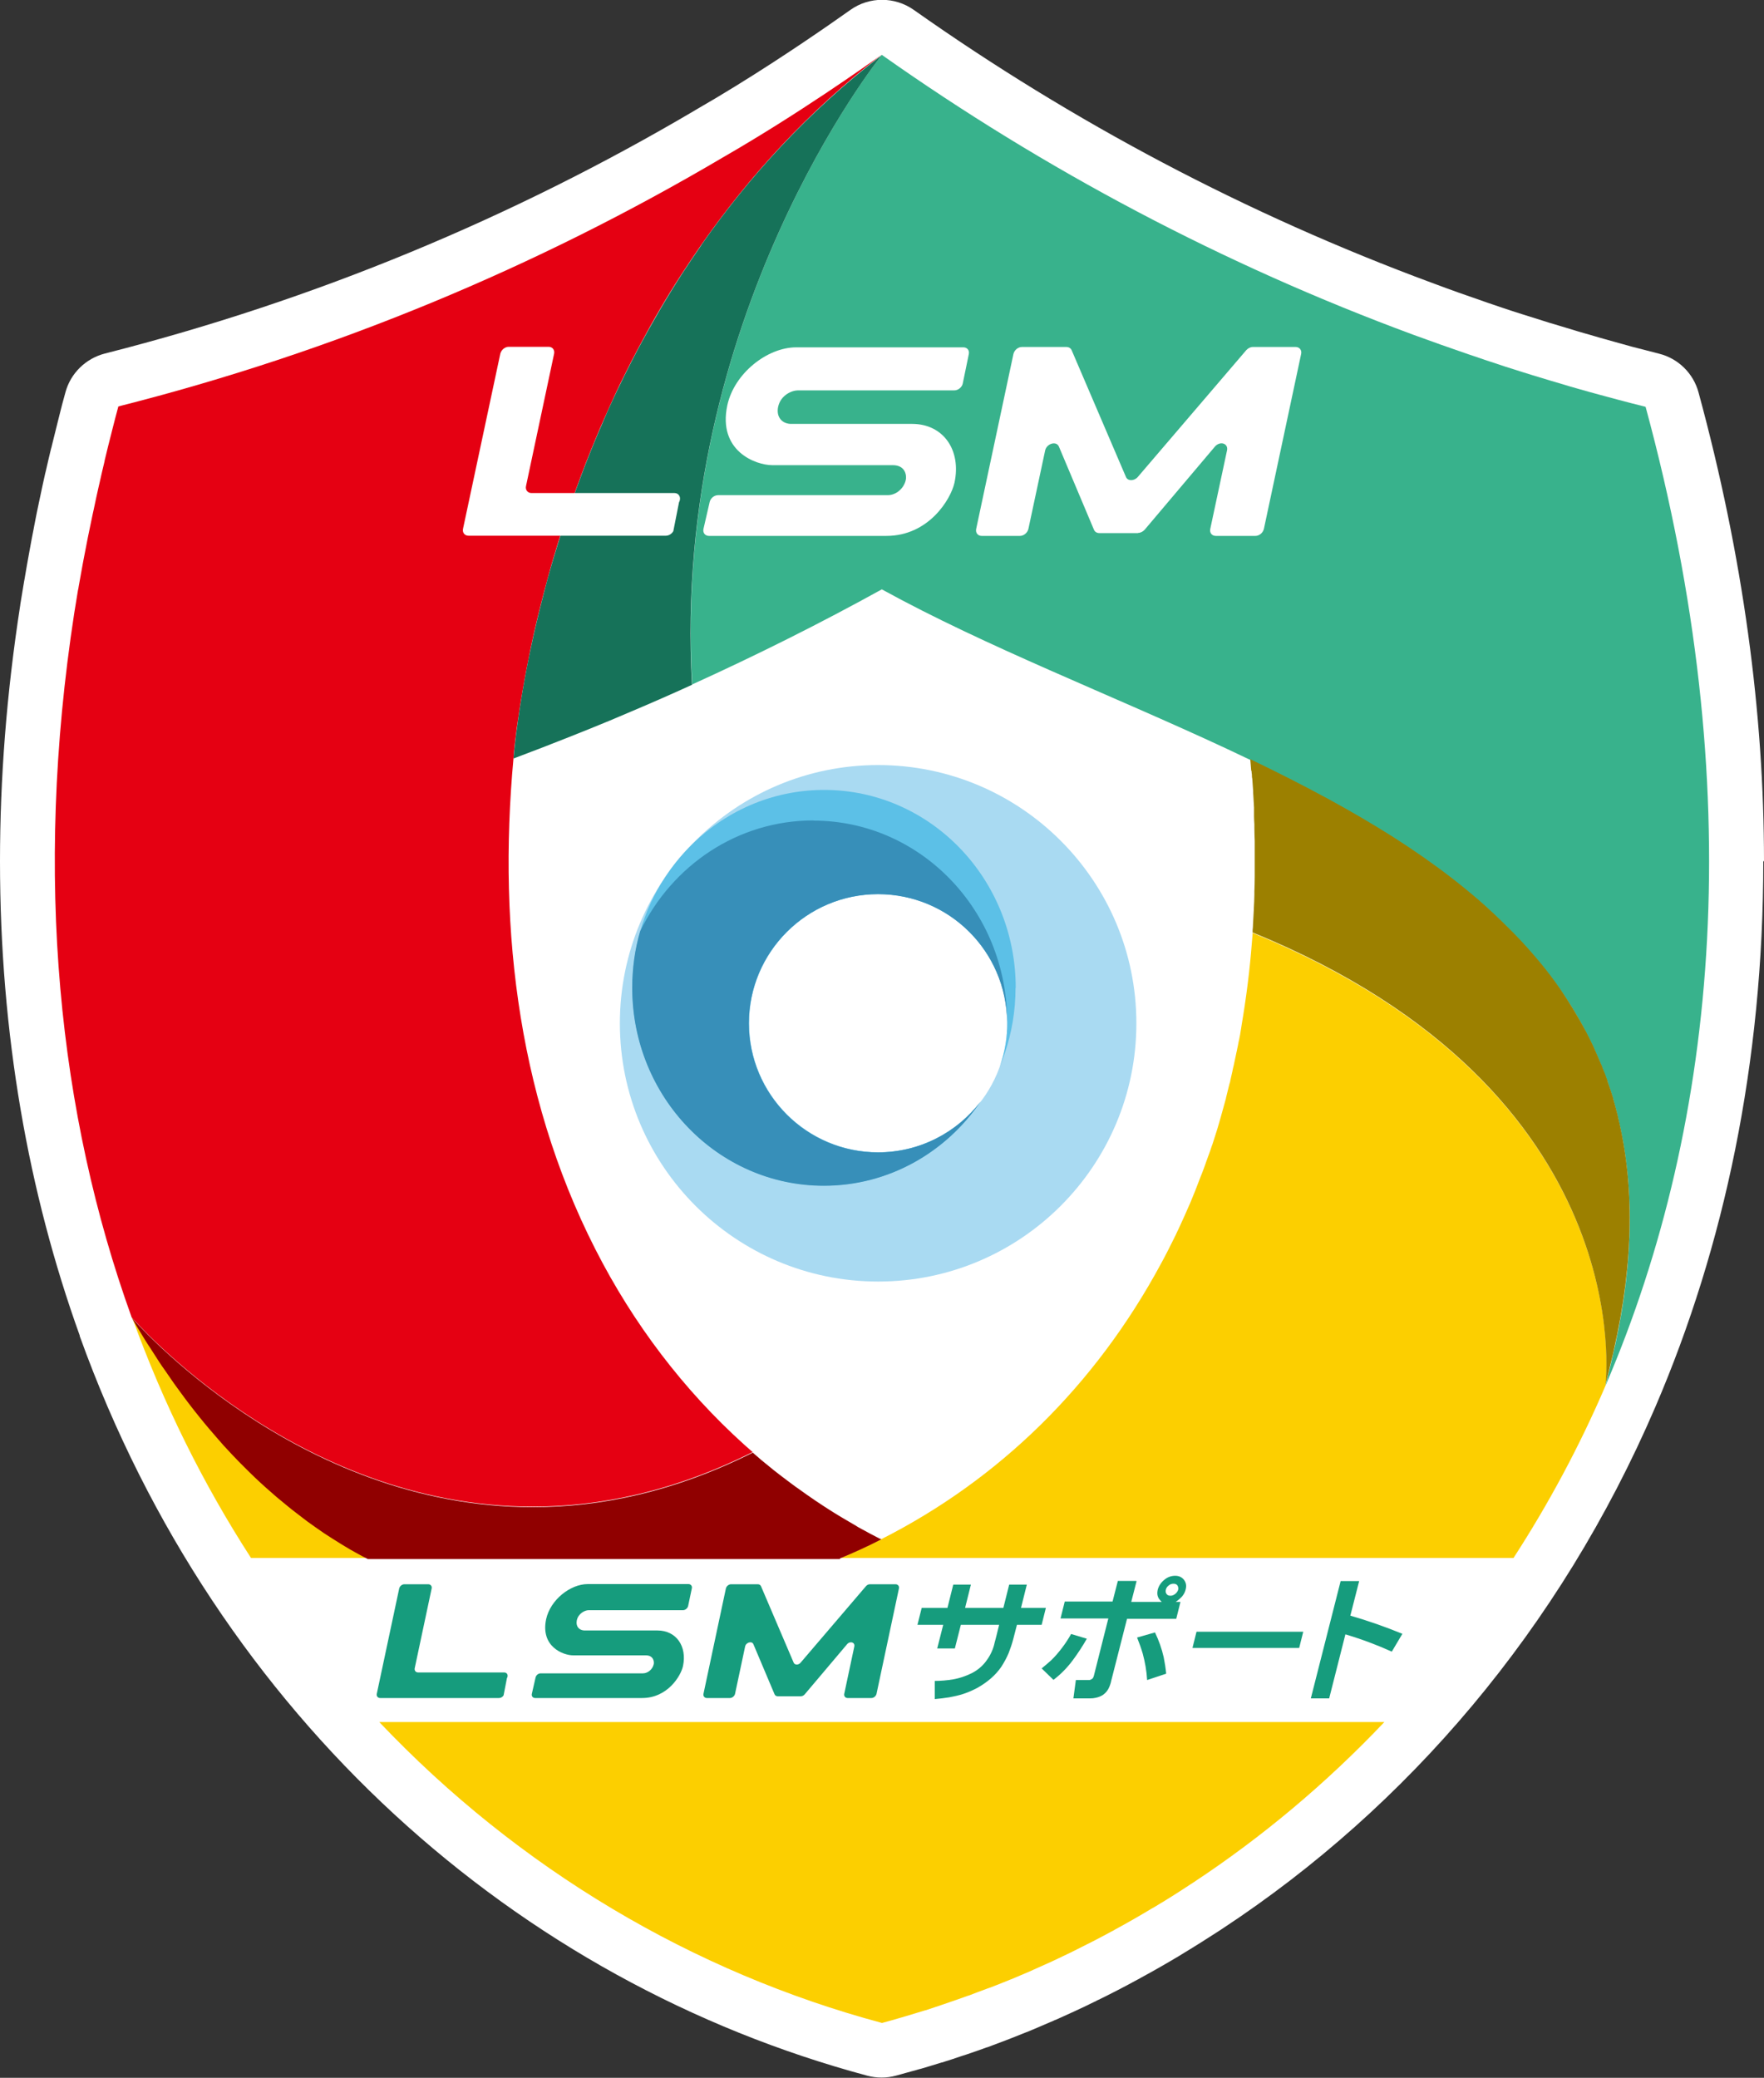 <?xml version="1.0" encoding="UTF-8"?><svg id="_レイヤー_1" xmlns="http://www.w3.org/2000/svg" viewBox="0 0 100 117.79"><rect x="0" y="0" width="100" height="117.79" fill="#333333" stroke="none"/><defs><style>.cls-1{fill:none;}.cls-2{fill:#fff;}.cls-3{fill:#fccf00;}.cls-4{fill:#9c8000;}.cls-5{fill:#900000;}.cls-6{fill:#a9daf2;}.cls-7{fill:#e50012;}.cls-8{fill:#167259;}.cls-9{fill:#169c7d;}.cls-10{fill:#38b28c;}.cls-11{fill:#378fb9;}.cls-12{fill:#5cc0e7;}</style></defs><path class="cls-2" d="M100,48.82c0-8.34-1.17-17.23-3.71-26.57-.29-1.08-1.15-1.93-2.24-2.2-.51-.13-1.03-.27-1.55-.4h0c-.15-.04-.32-.09-.5-.14-.35-.1-.7-.19-1.04-.29-.19-.05-.38-.11-.59-.17h0c-.33-.09-.65-.19-.97-.28h0c-.19-.06-.39-.12-.59-.18-.32-.1-.64-.19-.97-.29-.19-.06-.38-.12-.57-.18h0c-.34-.11-.67-.21-1.02-.32-.18-.06-.35-.11-.5-.16h0c-.39-.13-.79-.26-1.19-.4h0c-.13-.04-.23-.08-.32-.11-1.02-.35-2.04-.71-3.05-1.09-10.52-3.89-20.38-9.12-29.39-15.48-1.08-.76-2.52-.76-3.59,0-.23,.16-.63,.44-1.17,.82-1.62,1.12-4.52,3.08-7.62,4.86l-.03,.02c-10.31,6.08-21.54,10.76-33.44,13.78-1.09,.28-1.95,1.12-2.24,2.2-.13,.46-.25,.92-.36,1.37h0c-.02,.09-.05,.19-.07,.28h0c-.11,.44-.22,.88-.33,1.33-.02,.1-.04,.17-.06,.23h0c-.1,.42-.2,.83-.29,1.24h0s-.02,.09-.04,.16h0c-.1,.45-.2,.9-.29,1.34-.02,.09-.04,.19-.06,.28h0c-.09,.44-.19,.89-.27,1.34h0s-.02,.11-.02,.11h0c-.08,.42-.17,.85-.24,1.27-.01,.06-.02,.13-.04,.22-.08,.44-.16,.88-.23,1.31h0c-.01,.08-.03,.16-.04,.22-.07,.44-.15,.89-.22,1.33v.02s0,0,0,0h0C.37,39.31,0,44.15,0,48.82c0,9.78,1.61,18.8,4.52,26.89,0,0,0,0,0,0h0s0,.01,0,.02h0s0,.03,.01,.04c3.9,10.82,10.12,19.98,17.82,27.08,7.72,7.12,16.94,12.17,26.82,14.82,.53,.14,1.08,.14,1.61,0,.4-.11,.78-.22,1.16-.32h0c.1-.03,.2-.06,.29-.08,.38-.11,.76-.23,1.15-.35h.02s0,0,0,0c.38-.12,.76-.24,1.13-.37h0c.09-.03,.19-.06,.28-.09,.38-.13,.76-.26,1.14-.4h0s.02,0,.02,0h0c.38-.14,.75-.28,1.11-.42,.09-.03,.18-.07,.26-.1h0c.37-.15,.75-.3,1.13-.45l.06-.03h.01c.36-.15,.71-.3,1.05-.45h.01c.07-.03,.14-.07,.21-.1h.02c.35-.16,.71-.32,1.08-.49h0s0,0,0,0l.04-.02c.38-.17,.75-.35,1.11-.53h.02c.05-.04,.11-.06,.18-.1h.01c.75-.37,1.49-.75,2.22-1.15,.06-.03,.12-.06,.18-.1h0c.74-.4,1.47-.82,2.19-1.25,.06-.03,.11-.07,.16-.1h0c.73-.44,1.44-.89,2.15-1.35,.06-.04,.11-.07,.15-.1,10.44-6.88,19.1-16.95,24.52-29.56,0,0,0,0,0,0,3.91-9.1,6.12-19.5,6.12-30.94Z"/><g><path class="cls-6" d="M49.78,43.37c-8.09,0-14.64,6.56-14.64,14.64s6.56,14.64,14.64,14.64,14.64-6.56,14.64-14.64-6.56-14.64-14.64-14.64m0,21.96c-4.04,0-7.32-3.28-7.32-7.32s3.28-7.32,7.32-7.32,7.32,3.28,7.32,7.32-3.28,7.32-7.32,7.32"/><path class="cls-12" d="M57.57,56c0,1.31-.22,2.57-.62,3.74-.08,.24-.17,.48-.27,.72,.21-.6,.35-1.23,.4-1.89v-.12c.01-.08,.02-.17,.02-.26,0-.04,0-.09,0-.13v-.13c-.04-4.01-3.3-7.25-7.32-7.25s-7.32,3.28-7.32,7.32,3.28,7.32,7.32,7.32c2.37,0,4.47-1.12,5.81-2.87-1.97,2.88-5.21,4.76-8.88,4.76-6,0-10.86-5.02-10.86-11.22,0-1.12,.16-2.2,.45-3.21,.31-1.09,.78-2.11,1.39-3.03l.02-.03c.4-.61,.86-1.18,1.37-1.7,1.96-2,4.66-3.24,7.64-3.24,6,0,10.86,5.02,10.86,11.22"/><path class="cls-11" d="M46.11,46.51c-4.3,0-8.01,2.55-9.82,6.28h0c-.3,1.02-.45,2.1-.45,3.21,0,6.19,4.86,11.22,10.86,11.22,3.67,0,6.91-1.88,8.88-4.76-1.34,1.74-3.45,2.87-5.81,2.87-4.04,0-7.32-3.28-7.32-7.32h0c0-4.04,3.28-7.32,7.32-7.32s7.28,3.24,7.32,7.25v-.05c0-6.28-4.92-11.37-10.98-11.37"/></g><g><path class="cls-1" d="M37.28,39.68s0,0,0,0c-.02,.01-.05,.02-.07,.03,0,0,0,0-.01,0-.02,0-.04,.02-.07,.03,0,0-.01,0-.02,0-.02,0-.04,.02-.06,.03,0,0-.01,0-.02,0-.02,0-.04,.02-.06,.03,0,0-.01,0-.02,0-.02,0-.04,.02-.06,.03,0,0-.01,0-.02,0-.02,0-.04,.02-.06,.03,0,0-.01,0-.02,0-.02,0-.04,.02-.06,.03,0,0-.01,0-.02,0-.02,0-.04,.02-.07,.03,0,0-.01,0-.02,0-.02,0-.05,.02-.07,.03,0,0,0,0-.01,0-.02,.01-.05,.02-.07,.03,0,0,0,0-.01,0-.03,.01-.05,.02-.08,.03,0,0,0,0,0,0-.19,.08-.39,.16-.59,.24-.81,.35-1.63,.69-2.45,1.02-.32,.13-.63,.26-.95,.38-1.08,.43-2.17,.85-3.26,1.26,0,0,0,0,0,0h0c-.9,9.83,.32,19.82,5.06,28.64,2.23,4.15,5.17,7.84,8.67,10.85,.1,.09,.21,.18,.31,.27,.23,.19,.46,.38,.7,.57,.1,.08,.21,.17,.32,.25,.29,.23,.59,.45,.89,.67,.04,.03,.08,.06,.13,.09,.34,.25,.69,.49,1.04,.73,.1,.07,.2,.13,.3,.2,.26,.17,.52,.34,.78,.5,.12,.07,.24,.15,.36,.22,.27,.16,.54,.32,.82,.48,.1,.06,.2,.11,.29,.17,.38,.21,.77,.42,1.16,.62,0,0,0,0,0,0,0,0,0,0,0,.01,6.63-3.36,12.12-8.68,15.86-15.64,.13-.24,.26-.49,.39-.74,.03-.07,.07-.13,.1-.2,.11-.22,.22-.44,.33-.66l.04-.09c.12-.24,.23-.49,.34-.73,.03-.07,.07-.15,.1-.22,.09-.2,.17-.39,.26-.59,.03-.06,.05-.12,.08-.18,.1-.24,.2-.47,.29-.71,.04-.09,.07-.17,.1-.26,.07-.17,.14-.35,.2-.52,.03-.08,.07-.17,.1-.25,.09-.23,.17-.46,.25-.69,.04-.1,.07-.2,.11-.3,.05-.15,.11-.31,.16-.46,.04-.11,.07-.21,.11-.32,.07-.22,.14-.44,.21-.66,.04-.11,.07-.23,.1-.34,.04-.14,.08-.28,.12-.42,.04-.12,.07-.24,.1-.36,.06-.22,.12-.43,.18-.65h0s0-.02,0-.02l.02-.08c.05-.2,.1-.41,.15-.61,.02-.08,.04-.16,.06-.24v-.03c.05-.18,.09-.36,.13-.53,.03-.12,.06-.24,.08-.36,.05-.22,.09-.44,.14-.66l.02-.1s.02-.09,.03-.14c.03-.13,.05-.26,.08-.4,.02-.11,.04-.23,.07-.34,.01-.05,.02-.11,.03-.16,.03-.16,.06-.33,.08-.49h0c.27-1.56,.46-3.12,.58-4.69h0c.02-.23,.03-.45,.05-.68,.04-.66,.08-1.32,.1-1.98,0-.04,0-.08,0-.13v-.03c.02-.7,.03-1.4,.02-2.1,0-.07,0-.14,0-.21,0-.67-.02-1.33-.05-2,0-.07,0-.14,0-.21-.03-.71-.07-1.43-.13-2.14,0,0,0-.01,0-.02,0,0,0,0,0,0,0,0,0,0,0,0-.02-.28-.05-.56-.07-.84-.44-.21-.89-.42-1.33-.63-6.62-3.09-13.65-5.78-19.56-9.04h0s0,0,0,0c-3.51,1.93-7.1,3.73-10.75,5.39,0,0,0,0,0,0-.65,.3-1.31,.59-1.97,.88Z"/><path class="cls-3" d="M20.54,88.17c-.11-.06-.22-.12-.33-.18-.21-.12-.43-.24-.64-.37-.09-.06-.19-.11-.28-.17-.29-.18-.59-.36-.88-.56-.01,0-.02-.01-.03-.02-.31-.2-.61-.42-.91-.64-.08-.06-.17-.12-.25-.19-.22-.16-.43-.33-.65-.5-.11-.08-.21-.17-.32-.26-.19-.16-.39-.32-.58-.48-.11-.09-.22-.19-.33-.29-.19-.17-.38-.34-.57-.51-.11-.1-.21-.2-.32-.3-.2-.19-.4-.39-.6-.59-.09-.09-.18-.18-.27-.27-.28-.29-.56-.58-.84-.89,0,0-.01-.02-.02-.02-.29-.32-.57-.64-.85-.98-.09-.1-.17-.21-.26-.31-.2-.24-.39-.47-.58-.72-.1-.13-.21-.27-.31-.4-.18-.23-.35-.46-.52-.7-.11-.14-.21-.29-.32-.44-.17-.24-.34-.49-.51-.74-.1-.15-.2-.3-.31-.45-.18-.27-.36-.55-.54-.84-.09-.14-.17-.27-.26-.4-.26-.42-.52-.86-.78-1.3h0s0,0,0,0h0s0,0,0,0h0c1.78,4.94,4.06,9.51,6.75,13.67h6.65c-.1-.05-.21-.11-.31-.17Z"/><path class="cls-3" d="M50,114.68c.37-.1,.73-.2,1.1-.31,.09-.03,.18-.05,.27-.08,.37-.11,.73-.22,1.09-.33h.02c.36-.12,.72-.24,1.07-.36,.09-.03,.17-.06,.26-.09,.36-.12,.72-.25,1.08-.38h.02c.35-.14,.71-.27,1.06-.4,.08-.03,.16-.06,.25-.09,.36-.14,.72-.28,1.08-.43h.01c.35-.15,.7-.3,1.06-.45,.07-.03,.15-.07,.22-.1,.36-.16,.72-.32,1.07-.48h0c.35-.17,.7-.33,1.05-.5,.07-.03,.13-.07,.2-.1,.71-.35,1.41-.71,2.11-1.09,.06-.03,.12-.06,.18-.1,.7-.38,1.4-.78,2.08-1.19,.05-.03,.1-.06,.16-.09,.69-.41,1.37-.84,2.05-1.29,.05-.03,.09-.06,.14-.09,3.91-2.58,7.55-5.63,10.85-9.11H21.5c7.91,8.34,17.8,14.19,28.5,17.06Z"/><path class="cls-3" d="M91.02,78.54s2.14-16.59-20-25.65c0-.05,0-.1,0-.15-.01,.22-.03,.45-.05,.67h0c-.12,1.58-.32,3.14-.58,4.68h0c-.03,.18-.05,.34-.08,.5,0,.05-.02,.11-.03,.16-.02,.11-.04,.23-.07,.34-.02,.13-.05,.26-.08,.4,0,.05-.02,.09-.03,.14l-.02,.1c-.05,.22-.09,.44-.14,.66-.03,.12-.06,.24-.08,.36-.04,.18-.08,.36-.12,.53v.03c-.03,.08-.05,.16-.07,.24-.05,.2-.1,.41-.15,.61l-.02,.08h0s0,.02,0,.02c-.06,.22-.12,.43-.18,.65-.03,.12-.07,.24-.1,.36-.04,.14-.08,.28-.12,.42-.03,.11-.07,.23-.1,.34-.07,.22-.14,.44-.21,.66-.03,.11-.07,.21-.11,.32-.05,.15-.1,.31-.16,.46-.04,.1-.07,.2-.11,.3-.08,.23-.16,.46-.25,.69-.03,.09-.07,.17-.1,.25-.07,.17-.13,.35-.2,.52-.03,.09-.07,.17-.1,.26-.1,.24-.19,.47-.29,.71-.03,.06-.05,.12-.08,.18-.09,.2-.17,.39-.26,.59-.03,.07-.07,.15-.1,.22-.11,.24-.22,.49-.34,.73l-.04,.09c-.11,.22-.22,.44-.33,.66-.03,.07-.07,.13-.1,.2-.13,.25-.25,.49-.39,.74-3.75,6.97-9.23,12.28-15.86,15.64,0,0,0,0,0,0-.76,.38-1.53,.73-2.32,1.07h38.15c1.98-3.06,3.74-6.32,5.23-9.8,0-.01,0-.02,0-.03,0,.01,0,.02,0,.03Z"/><path class="cls-7" d="M7.45,74.66s0,0,0,0h0s0,0,0,0c.09,.1,9.27,10.75,22.75,10.75,3.84,0,8.03-.87,12.46-3.09,.06,.05,.12,.1,.18,.15-3.5-3.01-6.44-6.7-8.67-10.85-4.74-8.82-5.97-18.81-5.06-28.64,0,0,.03-.5,.15-1.4,.02-.2,.05-.42,.09-.66,.15-1.07,.39-2.52,.75-4.24,.2-.96,.45-2,.74-3.11,.12-.44,.24-.9,.37-1.37,.27-.93,.56-1.9,.9-2.9,.08-.25,.17-.5,.26-.76,.18-.51,.36-1.02,.56-1.55,.1-.26,.2-.52,.3-.79,.21-.53,.42-1.06,.65-1.6,.11-.27,.23-.54,.35-.81,.24-.54,.48-1.09,.74-1.64,.13-.27,.26-.55,.4-.82,.27-.55,.55-1.1,.85-1.66,.74-1.39,1.54-2.78,2.44-4.16,.36-.55,.73-1.1,1.11-1.65,2.69-3.84,6.04-7.56,10.23-10.77-.9,.64-4.74,3.37-9.03,5.84-10.56,6.23-22.07,11.03-34.26,14.11-.12,.45-.24,.89-.35,1.34-.02,.09-.05,.19-.07,.28-.11,.43-.22,.86-.32,1.29-.02,.08-.04,.15-.05,.23-.1,.4-.19,.81-.28,1.21-.01,.06-.03,.11-.04,.17-.1,.43-.19,.86-.28,1.29-.02,.09-.04,.18-.06,.27-.09,.43-.18,.87-.27,1.3l-.02,.1c-.08,.41-.16,.83-.24,1.24-.01,.07-.03,.14-.04,.21-.08,.43-.15,.85-.23,1.28-.01,.07-.02,.14-.04,.21-.07,.43-.14,.86-.21,1.29h0s0,0,0,0c-2.31,15-.88,28.44,3.24,39.89,0,0,0,0,0,0h0s0,0,0,0c0,0,0,0,0,0h0s0,0,0,0Z"/><path class="cls-10" d="M93.28,23.06c-.53-.13-1.06-.27-1.59-.41-.17-.05-.34-.09-.52-.14-.36-.1-.72-.19-1.07-.29-.2-.06-.4-.11-.6-.17-.33-.09-.66-.19-.99-.29-.2-.06-.41-.12-.61-.18-.33-.1-.66-.2-.99-.3-.19-.06-.39-.12-.58-.18-.35-.11-.7-.22-1.04-.33-.17-.06-.34-.11-.51-.17-.41-.13-.81-.27-1.22-.41-.11-.04-.22-.07-.33-.11-1.05-.36-2.09-.73-3.13-1.11-10.77-3.98-20.88-9.34-30.11-15.86,0,0-11.94,14.8-10.75,35.69,3.65-1.66,7.24-3.45,10.75-5.39h0s0,0,0,0c5.91,3.25,12.94,5.95,19.56,9.04,.45,.21,.89,.42,1.33,.63h0s0,0,0,0c1.53,.73,3.02,1.49,4.47,2.28,1.25,.68,2.46,1.39,3.63,2.13,1.17,.74,2.28,1.52,3.34,2.34,.53,.41,1.04,.83,1.54,1.26,.56,.49,1.09,.99,1.61,1.51,.48,.48,.95,.98,1.4,1.49,.35,.4,.68,.81,1,1.22,.19,.25,.38,.51,.56,.77,.55,.78,1.05,1.6,1.49,2.46,.15,.29,.3,.59,.44,.89,.03,.06,.05,.12,.08,.19,.11,.24,.22,.49,.32,.74,.02,.06,.04,.12,.07,.17,.1,.26,.2,.52,.3,.78,.02,.04,.03,.09,.04,.14,.1,.28,.19,.56,.28,.85,0,.03,.02,.06,.02,.09,.09,.31,.17,.62,.25,.93,0,.01,0,.02,0,.03,.9,3.66,.93,7.9-.15,12.87-.06,.24-.12,.49-.17,.74-.03,.12-.05,.23-.08,.35,0,0,0,0,0,.01-.1,.39-.2,.79-.3,1.19,0,.01,0,.02,0,.03h0s0,0,0,0c6.46-15.04,8.12-33.9,2.27-55.47Z"/><path class="cls-5" d="M47.63,88.34c.79-.33,1.57-.68,2.32-1.07,0,0,0,0,0-.01,0,0,0,0,0,0-.01,0-.02-.01-.03-.02,0,0-.01,0-.02-.01,0,0,0,0-.01,0,0,0-.02,0-.03-.01,0,0,0,0,0,0-.36-.18-.72-.38-1.07-.57-.1-.05-.2-.11-.29-.17-.28-.16-.55-.32-.82-.48-.12-.07-.24-.15-.36-.22-.26-.16-.52-.33-.78-.5-.1-.07-.2-.13-.3-.2-.35-.24-.7-.48-1.04-.73-.04-.03-.08-.06-.13-.09-.3-.22-.6-.45-.89-.67-.11-.08-.21-.17-.32-.25-.23-.19-.47-.38-.7-.57-.1-.09-.21-.18-.31-.27-.06-.05-.12-.1-.18-.15-4.43,2.22-8.62,3.09-12.46,3.09-13.48,0-22.66-10.65-22.75-10.75,.26,.45,.52,.88,.78,1.3,.09,.14,.17,.27,.26,.4,.18,.28,.36,.56,.54,.84,.1,.15,.2,.3,.31,.45,.17,.25,.34,.5,.51,.74,.11,.15,.21,.29,.32,.44,.17,.24,.35,.47,.52,.7,.1,.13,.21,.27,.31,.4,.19,.25,.39,.48,.58,.72,.09,.1,.17,.21,.26,.31,.28,.33,.57,.66,.85,.98,0,0,.01,.02,.02,.02,.28,.31,.56,.6,.84,.89,.09,.09,.18,.18,.27,.27,.2,.2,.4,.4,.6,.59,.11,.1,.21,.2,.32,.3,.19,.17,.38,.35,.57,.51,.11,.1,.22,.19,.33,.29,.19,.16,.39,.32,.58,.48,.11,.09,.21,.17,.32,.26,.22,.17,.43,.33,.65,.5,.08,.06,.17,.13,.25,.19,.3,.22,.61,.43,.91,.64,.01,0,.02,.01,.03,.02,.29,.19,.59,.38,.88,.56,.09,.06,.19,.11,.28,.17,.21,.13,.42,.25,.64,.37,.11,.06,.22,.12,.33,.18,.11,.06,.22,.11,.33,.17h26.76Z"/><path class="cls-4" d="M70.95,43.72c0,.07,.01,.13,.02,.2,0,0,0,0,0,0,0,0,0,0,0,0,0,0,0,0,0,.01,0,0,0,0,0,0,0,.07,0,.14,.02,.21,.02,.23,.03,.47,.05,.7,0,.08,0,.17,.01,.25,.01,.23,.03,.46,.04,.69,0,.08,0,.15,0,.23,0,.02,0,.03,0,.05,0,.07,0,.14,0,.21,0,.15,.01,.3,.02,.46,0,.07,0,.14,0,.2,0,.25,.01,.5,.02,.75,0,.06,0,.11,0,.17,0,.14,0,.28,0,.43,0,.07,0,.14,0,.21,0,.05,0,.1,0,.15,0,.04,0,.09,0,.13,0,.27,0,.55,0,.82v.1c0,.28-.01,.57-.02,.85v.04c0,.05,0,.1,0,.15,0,.25-.02,.5-.03,.75v.05c-.02,.3-.03,.6-.05,.9v.03c0,.08-.01,.17-.02,.25,0,.05,0,.1,0,.15,22.14,9.06,20,25.65,20,25.65,0-.01,0-.02,0-.03,.11-.4,.21-.79,.3-1.19,.03-.12,.06-.24,.09-.37,.03-.12,.06-.24,.08-.35,1.17-5.14,1.16-9.5,.24-13.26,0-.01,0-.02,0-.03-.08-.31-.16-.62-.25-.93,0-.03-.02-.06-.02-.09-.09-.29-.18-.57-.28-.85-.02-.04-.03-.09-.04-.14-.09-.26-.19-.52-.3-.78-.02-.06-.04-.12-.07-.17-.1-.25-.21-.49-.32-.74-.03-.06-.05-.13-.08-.19-.14-.3-.29-.6-.44-.89-.45-.85-.95-1.67-1.49-2.46-.18-.26-.37-.52-.56-.77-.32-.42-.65-.82-1-1.22-.44-.51-.91-1.01-1.4-1.49-.52-.52-1.05-1.02-1.61-1.51-.5-.43-1.01-.85-1.54-1.26-1.06-.82-2.18-1.6-3.34-2.34-1.17-.74-2.38-1.45-3.63-2.13-1.45-.79-2.95-1.55-4.47-2.28,0,.05,0,.11,.01,.16,.01,.16,.03,.32,.04,.48Z"/><path class="cls-8" d="M39.77,13.88c-.38,.55-.75,1.1-1.11,1.65-.89,1.38-1.7,2.78-2.44,4.16-.29,.55-.58,1.11-.85,1.66-.14,.28-.27,.55-.4,.82-.26,.55-.51,1.09-.74,1.64-.12,.27-.23,.54-.35,.81-.23,.54-.44,1.07-.65,1.6-.1,.26-.2,.53-.3,.79-.2,.52-.38,1.04-.56,1.55-.09,.25-.17,.51-.26,.76-.33,1-.63,1.97-.9,2.9-.13,.47-.26,.92-.37,1.37-.29,1.11-.54,2.16-.74,3.11-.37,1.72-.6,3.17-.75,4.24-.03,.24-.06,.46-.09,.66-.11,.9-.15,1.4-.15,1.4,0,0,0,0,0,0,1.09-.41,2.18-.83,3.26-1.26,.32-.13,.63-.25,.95-.38,.82-.33,1.64-.67,2.45-1.02,1.16-.49,2.32-1,3.46-1.52-1.19-20.89,10.75-35.69,10.75-35.69-4.19,3.21-7.54,6.92-10.23,10.77Z"/></g><g><path class="cls-9" d="M37.27,92.43h-4.16c-.3-.02-.48-.25-.41-.58,.09-.4,.47-.57,.67-.57h5.35c.13,0,.26-.11,.29-.24l.21-1c.03-.13-.06-.24-.19-.24h-5.71c-.99,0-2.12,.89-2.36,1.99-.33,1.56,.97,2.05,1.53,2.05h4.12c.44,0,.48,.36,.45,.5-.07,.31-.35,.52-.61,.52h-5.8c-.13,0-.26,.1-.29,.24l-.21,.92c-.03,.13,.05,.24,.19,.24h6.06c1.44,0,2.2-1.25,2.32-1.82,.23-1.1-.37-2.01-1.45-2.01Z"/><path class="cls-9" d="M28.74,95.12l-.19,.98c-.05,.1-.16,.16-.26,.16h-6.74c-.13,0-.22-.11-.19-.24l1.27-5.97c.03-.13,.16-.24,.29-.24h1.36c.13,0,.22,.11,.19,.24l-.96,4.52c-.03,.13,.06,.24,.19,.24h4.88c.17,0,.25,.16,.16,.32Z"/><path class="cls-9" d="M45.41,96.16h-1.32c-.08,0-.15-.04-.18-.11l-1.2-2.84c-.08-.2-.42-.11-.47,.13l-.57,2.68c-.03,.13-.16,.24-.29,.24h-1.31c-.13,0-.22-.11-.19-.24l1.27-5.97c.03-.13,.16-.24,.29-.24h1.52c.08,0,.15,.04,.18,.11l1.85,4.33c.06,.15,.28,.15,.4,0l3.7-4.33c.06-.07,.14-.11,.22-.11h1.46c.13,0,.22,.11,.19,.24l-1.27,5.97c-.03,.13-.16,.24-.29,.24h-1.35c-.13,0-.22-.11-.19-.24l.57-2.68c.05-.24-.24-.33-.41-.13l-2.4,2.84c-.06,.07-.14,.11-.23,.11Z"/><path class="cls-9" d="M59.29,91.15l-.24,.96h-1.4l-.21,.81c-.07,.27-.16,.53-.26,.79-.11,.26-.25,.52-.41,.77-.17,.25-.37,.47-.6,.67-.23,.2-.48,.37-.74,.52-.26,.14-.53,.26-.8,.35-.27,.09-.55,.15-.82,.2-.27,.04-.55,.08-.82,.1v-1.03c.34,0,.69-.03,1.05-.09,.35-.06,.7-.18,1.05-.35,.35-.18,.64-.43,.86-.75,.23-.32,.37-.66,.44-1l.03-.11,.06-.23,.16-.65h-2.17l-.34,1.34h-1l.34-1.34h-1.46l.24-.96h1.46l.33-1.32h1l-.33,1.32h2.17l.33-1.32h1l-.33,1.32h1.4Z"/><path class="cls-9" d="M61.61,92.9c-.24,.42-.5,.82-.79,1.21-.31,.42-.68,.8-1.1,1.12l-.67-.65c.19-.15,.36-.3,.54-.46,.23-.22,.43-.46,.62-.71,.19-.25,.36-.51,.51-.78l.9,.27Zm2.82-3.26l-.3,1.17h1.73l-.08-.08s-.08-.09-.11-.15c-.07-.13-.08-.28-.04-.46,.06-.22,.18-.4,.37-.56,.19-.16,.4-.23,.62-.23s.38,.08,.5,.23c.12,.16,.15,.34,.09,.56-.05,.2-.17,.38-.34,.52l-.11,.09-.11,.08h.27l-.24,.96h-2.79l-.9,3.53-.02,.09c-.02,.08-.05,.15-.08,.23-.07,.18-.19,.34-.36,.46-.14,.09-.28,.14-.43,.17-.09,.02-.19,.03-.28,.03h-.97l.14-1.04h.71s.03,0,.07,0l.08-.03,.09-.06s.05-.07,.07-.15l.82-3.25h-2.71l.24-.96h2.71l.3-1.17h1.04Zm1.05,2.91c.21,.44,.38,.91,.49,1.4,.06,.3,.11,.61,.14,.93l-1.08,.36c-.03-.52-.12-1.02-.25-1.5-.09-.31-.2-.61-.32-.91l1.02-.29Zm1.04-2.77c-.1,0-.19,.03-.27,.1-.09,.07-.14,.15-.16,.24-.02,.09-.01,.17,.04,.24,.05,.07,.12,.1,.22,.1s.18-.03,.27-.1c.09-.07,.14-.15,.17-.24,.02-.09,0-.17-.04-.24-.05-.07-.12-.1-.22-.1Z"/><polygon class="cls-9" points="73.88 92.5 73.65 93.42 67.6 93.42 67.83 92.5 73.88 92.5"/><path class="cls-9" d="M77.05,89.63l-.5,1.96c1.01,.29,2,.64,2.95,1.03l-.6,1.01c-.84-.38-1.72-.71-2.63-.98l-.92,3.63h-1.04l1.69-6.65h1.04Z"/></g><g><path class="cls-2" d="M51.7,24.03h-6.9c-.5-.03-.8-.42-.69-.96,.14-.67,.78-.94,1.12-.94h8.87c.22,0,.44-.18,.48-.4l.34-1.65c.05-.22-.09-.39-.31-.39h-9.47c-1.65,0-3.52,1.48-3.91,3.29-.55,2.59,1.61,3.39,2.55,3.39h6.83c.73,0,.79,.6,.74,.83-.11,.51-.57,.87-1.02,.87h-9.62c-.22,0-.43,.17-.48,.39l-.35,1.52c-.05,.22,.09,.4,.31,.4h10.06c2.39,0,3.65-2.07,3.86-3.02,.39-1.82-.61-3.33-2.41-3.33Z"/><path class="cls-2" d="M38.49,28.49l-.32,1.62c-.09,.16-.26,.26-.43,.26h-11.18c-.22,0-.36-.18-.31-.4l2.11-9.91c.05-.22,.26-.4,.48-.4h2.26c.22,0,.36,.18,.31,.4l-1.59,7.49c-.05,.22,.09,.4,.31,.4h8.1c.27,0,.41,.27,.26,.53Z"/><path class="cls-2" d="M64.51,30.22h-2.19c-.14,0-.25-.07-.3-.18l-1.99-4.72c-.14-.34-.69-.18-.78,.21l-.95,4.45c-.05,.22-.26,.4-.48,.4h-2.17c-.22,0-.36-.18-.31-.4l2.11-9.91c.05-.22,.26-.4,.48-.4h2.52c.14,0,.25,.07,.3,.18l3.08,7.19c.1,.24,.46,.24,.67,0l6.15-7.19c.1-.11,.24-.18,.37-.18h2.43c.22,0,.36,.18,.31,.4l-2.11,9.91c-.05,.22-.26,.4-.48,.4h-2.25c-.22,0-.36-.18-.31-.4l.95-4.45c.08-.4-.4-.55-.69-.21l-3.98,4.71c-.1,.11-.24,.18-.37,.18Z"/></g></svg>